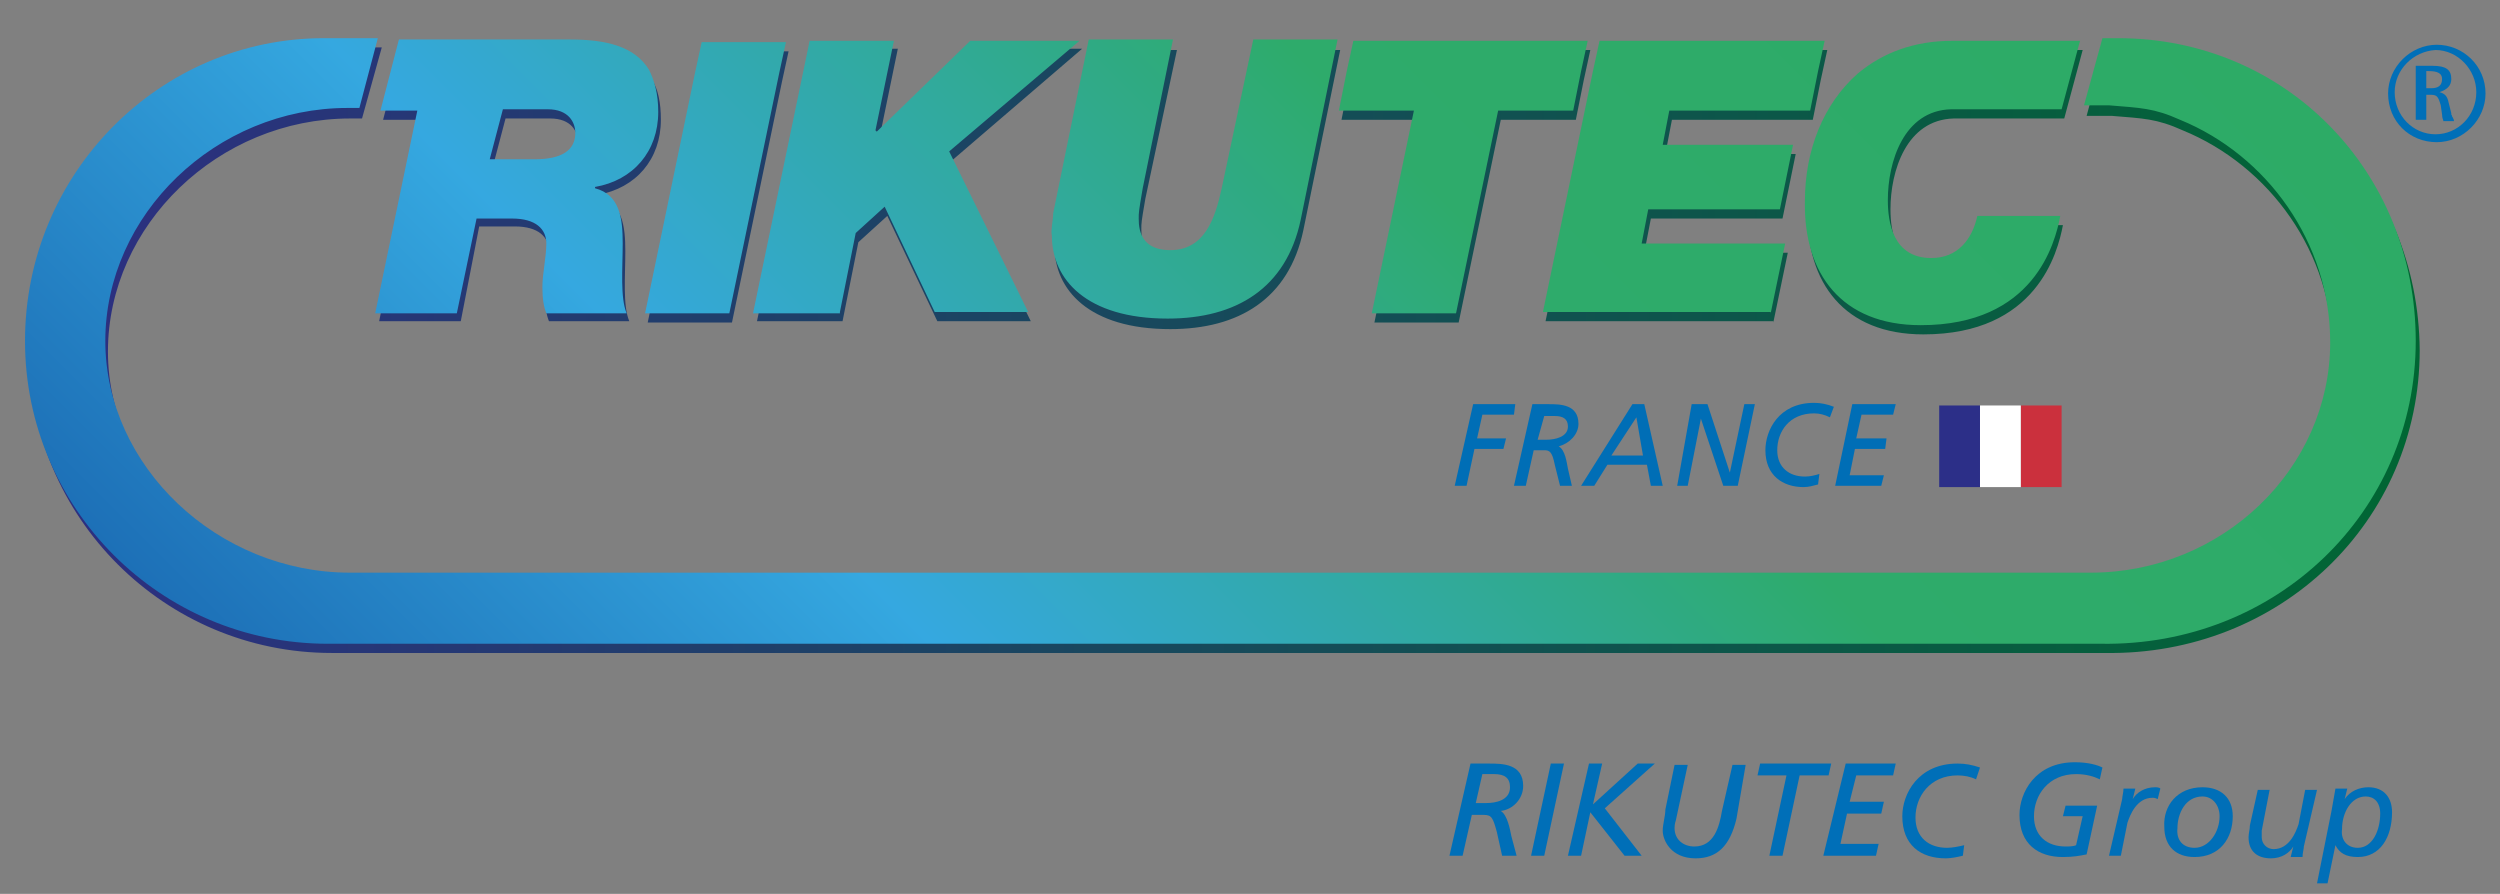 <?xml version="1.0" encoding="utf-8"?>
<!-- Generator: Adobe Illustrator 27.5.0, SVG Export Plug-In . SVG Version: 6.00 Build 0)  -->
<svg version="1.1" id="Ebene_1" xmlns="http://www.w3.org/2000/svg" xmlns:xlink="http://www.w3.org/1999/xlink" x="0px" y="0px"
	 viewBox="0 0 189.9 67.9" style="enable-background:new 0 0 189.9 67.9;" xml:space="preserve">
<rect x="0" y="0" width="189.9" height="67.9" fill="#808080" stroke="none"/>
<style type="text/css">
	.st0{fill:url(#SVGID_1_);}
	.st1{fill:#006FB8;}
	.st2{fill:url(#SVGID_00000063608206769755986900000006434548395531493517_);}
	.st3{fill:#006EB6;}
	.st4{fill:#CB303D;}
	.st5{fill:#FFFFFF;}
	.st6{fill:#2C2F88;}
</style>
<linearGradient id="SVGID_1_" gradientUnits="userSpaceOnUse" x1="2.141" y1="26.549" x2="183.739" y2="26.549">
	<stop  offset="0" style="stop-color:#2D2E82"/>
	<stop  offset="1" style="stop-color:#006633"/>
</linearGradient>
<path class="st0" d="M80.3,16.9L83,3.8h6.4L87,15.1c-0.1,0.6-0.3,1.7-0.3,2c0,0.6-0.2,2.7,2.4,2.7c2.6,0,3.4-2.4,3.9-4.7l2.4-11.3
	h6.4l-2.8,13.7c-1.1,5.2-4.9,7.5-10.1,7.5c-6.2,0-8.8-3-8.8-6.3C80,18.2,80.2,17.4,80.3,16.9z M134.7,24.5l1.1-5.3h-10.9l0.5-2.6h10
	l1-4.9h-9.9l0.5-2.6h10.7l0.6-3l0.5-2.3h-17.1l-0.5,2.3l-3.8,18.3H134.7z M146.1,25.4c8.6,0,10.2-6.2,10.6-8.3h-6.3
	c-0.4,1.8-1.5,3.2-3.5,3.2c-2.9,0-3.3-2.7-3.3-4.4c0-2.9,1.2-6.8,4.8-6.9c1.6,0,6.7,0,8.4,0l1.4-5.2h-2.7h0h-3.3v0
	c-1.2,0-2.6,0-3.7,0c-2.9,0-5.3,0.9-7.2,2.5c-2.6,2.3-4,5.8-4,9.7C137.2,21.5,140.1,25.4,146.1,25.4z M104.4,24.5h6.4L114,9.1h5.7
	l0.6-3l0.5-2.3H103l-0.5,2.3l-0.6,3h5.7L104.4,24.5z M161.1,3.6h-1.2l-1.4,5.2l1.9,0c2.4,0.2,3.4,0.2,5.4,1.1
	c6.6,2.7,11.4,9.3,11.4,16.9c0,9.6-8.2,17.5-18.2,17.5c-0.1,0-0.2,0-0.3,0l-0.3,0l-131.6,0c-10.1,0-18.6-8.1-18.6-17.6
	c0-9.6,8.4-17.7,18.4-17.7c0.2,0,0.5,0,0.7,0l0.2,0L29,3.6l-4.1,0c-12.5,0-22.7,10.3-22.7,23s10.3,23,23,23c0.2,0,1.3,0,2.4,0
	l132.3,0c13.3,0.2,23.9-10,23.9-23C183.7,13.7,173.8,3.6,161.1,3.6z M31.9,9.1h-2.8l1.4-5.4h2.8v0h10.2c2.7,0,4.9,0.5,6,2.3
	c0.5,0.8,0.7,1.8,0.7,3.1c0,3-1.9,5.2-4.8,5.7v0.1c1.9,0.5,2.1,2.3,2.1,4.2c0,1.9-0.2,4.1,0.3,5.3h-6.1c-0.2-0.5-0.3-1.1-0.3-2
	c0-1,0.3-2.3,0.3-3.3c0-1.1-0.8-1.9-2.6-1.9h-2.7L35,24.4h-6.2L31.9,9.1z M37.4,12.8h3.4c2.1,0,3.1-0.7,3.1-2c0-0.8-0.5-1.8-2.1-1.8
	h-3.4L37.4,12.8z M64,24.4l1.2-6l2.2-2l3.8,8h7.1l-6-12.2l9.9-8.5H74l-7.1,6.9l-0.1-0.1l1.4-6.8h-6.4l-4.3,20.7H64z M55.6,24.5
	l3.8-18.3l0.5-2.3h-6.4l-0.5,2.3l-3.8,18.3H55.6z"/>
<path class="st1" d="M188.8,7.1c0,2-1.7,3.7-3.7,3.7c-2.1,0-3.7-1.6-3.7-3.7c0-2,1.7-3.7,3.7-3.7C187.1,3.4,188.8,5,188.8,7.1
	 M181.9,7c0,1.8,1.4,3.2,3.1,3.2c1.7,0,3.1-1.4,3.1-3.2c0-1.7-1.4-3.2-3.1-3.2C183.3,3.9,181.9,5.3,181.9,7 M184.7,6.7
	c0.5,0,0.8-0.2,0.8-0.7c0-0.4-0.3-0.6-1-0.6h-0.2v1.3H184.7z M184.8,5c1,0,1.4,0.3,1.4,1c0,0.5-0.3,0.8-0.9,1
	c0.4,0.1,0.6,0.3,0.7,0.8l0.2,0.8l0,0.1c0.1,0.1,0,0.1,0.1,0.2c0.1,0.2,0.1,0.2,0.1,0.3h-0.8c0-0.1-0.1-0.2-0.1-0.5L185.4,8
	c-0.2-0.7-0.3-0.8-0.8-0.8h-0.3v1.3c0,0.3,0,0.5,0,0.6h-0.8c0-0.1,0-0.4,0-0.6V5.6c0-0.3,0-0.5,0-0.6H184.8z"/>
<g>
	<path class="st1" d="M111.7,58h1.4c1,0,2.6,0,2.6,1.7c0,1-0.8,1.8-1.7,1.9c0.5,0.3,0.7,1.4,0.8,1.9l0.4,1.5h-1.1l-0.4-1.8
		c-0.3-1.1-0.4-1.3-1-1.3h-0.9l-0.7,3.1h-1L111.7,58z M112.1,61h0.8c0.7,0,1.8-0.2,1.8-1.2c0-0.7-0.4-1-1.2-1h-0.9L112.1,61z"/>
	<path class="st1" d="M117.8,58h1l-1.5,7h-1L117.8,58z"/>
	<path class="st1" d="M120.7,58h1l-0.7,3.1l0,0l3.4-3.1h1.3l-3.8,3.4l2.8,3.6h-1.3l-2.6-3.3l-0.7,3.3h-1L120.7,58z"/>
	<path class="st1" d="M131.9,62.2c-0.5,2.1-1.5,3-3.1,3c-1.9,0-2.5-1.4-2.5-2.1c0-0.5,0.2-1.1,0.2-1.6l0.7-3.4h1l-0.9,4.2
		c-0.1,0.3-0.1,0.5-0.1,0.6c0,0.9,0.7,1.4,1.5,1.4c1.5,0,1.9-1.5,2.1-2.7l0.8-3.5h1L131.9,62.2z"/>
	<path class="st1" d="M138.9,58.9h-2.2l-1.3,6.1h-1l1.3-6.1h-2.2l0.2-0.9h5.4L138.9,58.9z"/>
	<path class="st1" d="M140.2,58h3.8l-0.2,0.9H141l-0.5,2h2.6l-0.2,0.9h-2.6l-0.5,2.3h2.9l-0.2,0.9h-4L140.2,58z"/>
	<path class="st1" d="M149.1,65c-0.4,0.1-0.9,0.2-1.3,0.2c-1.9,0-3.3-1-3.3-3.2c0-1.7,1.2-4,4.2-4c0.6,0,1.1,0.1,1.7,0.3l-0.3,0.9
		c-0.4-0.2-0.9-0.3-1.4-0.3c-2.1,0-3.2,1.6-3.2,3.2c0,1.5,1,2.3,2.4,2.3c0.4,0,0.9-0.1,1.3-0.2L149.1,65z"/>
	<path class="st1" d="M159.5,59.2c-0.4-0.2-1-0.4-1.8-0.4c-2.1,0-3.2,1.6-3.2,3.2c0,1.5,1,2.3,2.4,2.3c0.2,0,0.6,0,0.8-0.1l0.5-2.2
		h-1.5l0.2-0.8h2.4l-0.8,3.7c-0.5,0.1-1,0.2-1.8,0.2c-1.9,0-3.3-1-3.3-3.2c0-1.7,1.2-4,4.2-4c1,0,1.7,0.2,2.1,0.4L159.5,59.2z"/>
	<path class="st1" d="M161.2,60.7c0-0.2,0.1-0.5,0.1-0.8h0.9l-0.2,0.8h0c0.3-0.5,0.9-0.9,1.7-0.9c0.1,0,0.3,0,0.4,0.1l-0.2,0.8
		c-0.2-0.1-0.3-0.1-0.4-0.1c-1.2,0-1.7,1.3-1.9,1.9l-0.5,2.5h-0.9L161.2,60.7z"/>
	<path class="st1" d="M167.3,59.8c1.4,0,2.3,0.8,2.3,2.2c0,1.7-1,3.1-2.9,3.1c-1.4,0-2.3-0.8-2.3-2.3
		C164.3,61.2,165.4,59.8,167.3,59.8z M166.7,64.4c1.1,0,1.9-1.2,1.9-2.4c0-0.8-0.5-1.5-1.3-1.5c-1.3,0-1.9,1.3-1.9,2.4
		C165.3,63.8,165.8,64.4,166.7,64.4z"/>
	<path class="st1" d="M175,64.3c0,0.2-0.1,0.5-0.1,0.8h-0.9l0.2-0.8h0c-0.3,0.5-0.9,0.9-1.7,0.9c-1,0-1.7-0.5-1.7-1.6
		c0-0.3,0.1-0.6,0.1-0.9l0.6-2.7h0.9l-0.6,3.1c0,0.2,0,0.4,0,0.5c0,0.5,0.4,0.9,0.9,0.9c1.2,0,1.7-1.3,1.9-1.9l0.5-2.6h0.9L175,64.3
		z"/>
	<path class="st1" d="M177.1,61.6c0.1-0.6,0.2-1.1,0.3-1.7h0.9l-0.2,0.8h0c0.4-0.6,1.1-0.9,1.8-0.9c1.2,0,1.8,0.8,1.8,1.9
		c0,1.9-0.9,3.4-2.6,3.4c-0.9,0-1.4-0.3-1.7-0.9h0l-0.6,2.9H176L177.1,61.6z M179.1,64.4c1.1,0,1.7-1.3,1.7-2.6
		c0-0.9-0.5-1.3-1.1-1.3c-1.1,0-1.8,1.2-1.8,2.5C177.8,63.7,178.2,64.4,179.1,64.4z"/>
</g>
<linearGradient id="SVGID_00000115491716132713937800000009852984532954290579_" gradientUnits="userSpaceOnUse" x1="42.54" y1="75.976" x2="142.977" y2="-24.462">
	<stop  offset="0" style="stop-color:#1D70B7"/>
	<stop  offset="0.276" style="stop-color:#35A8E0"/>
	<stop  offset="0.637" style="stop-color:#2EAB6B"/>
	<stop  offset="1" style="stop-color:#2DAB66"/>
</linearGradient>
<path style="fill:url(#SVGID_00000115491716132713937800000009852984532954290579_);" d="M80,16.2l2.7-13.2h6.4l-2.3,11.3
	c-0.1,0.6-0.3,1.7-0.3,2c0,0.6-0.2,2.7,2.4,2.7c2.6,0,3.4-2.4,3.9-4.7l2.4-11.3h6.4l-2.8,13.7c-1.1,5.2-4.9,7.5-10.1,7.5
	c-6.2,0-8.8-3-8.8-6.3C79.8,17.5,80,16.7,80,16.2z M134.5,23.8l1.1-5.3h-10.9l0.5-2.6h10l1-4.9h-9.9l0.5-2.6h10.7l0.6-3l0.5-2.3
	h-17.1l-0.5,2.3l-3.8,18.3H134.5z M145.9,24.7c8.6,0,10.2-6.2,10.6-8.3h-6.3c-0.4,1.8-1.5,3.2-3.5,3.2c-2.9,0-3.3-2.7-3.3-4.4
	c0-2.9,1.2-6.8,4.8-6.9c1.6,0,6.7,0,8.4,0l1.4-5.2h-2.7h0h-3.3v0c-1.2,0-2.6,0-3.7,0c-2.9,0-5.3,0.9-7.2,2.5c-2.6,2.3-4,5.8-4,9.7
	C137,20.8,139.9,24.7,145.9,24.7z M104.2,23.8h6.4l3.2-15.4h5.7l0.6-3l0.5-2.3h-17.8l-0.5,2.3l-0.6,3h5.7L104.2,23.8z M160.9,2.9
	h-1.2L158.3,8l1.9,0c2.4,0.2,3.4,0.2,5.4,1.1c6.6,2.7,11.4,9.3,11.4,16.9c0,9.6-8.2,17.5-18.2,17.5c-0.1,0-0.2,0-0.3,0l-0.3,0
	l-131.6,0c-10.1,0-18.6-8.1-18.6-17.6c0-9.6,8.4-17.7,18.4-17.7c0.2,0,0.5,0,0.7,0l0.2,0l1.4-5.3l-4.1,0c-12.5,0-22.7,10.3-22.7,23
	s10.3,23,23,23c0.2,0,1.3,0,2.4,0l132.3,0c13.3,0.2,23.9-10,23.9-23C183.5,13,173.6,2.9,160.9,2.9z M31.7,8.4h-2.8L30.3,3h2.8v0
	h10.2c2.7,0,4.9,0.5,6,2.3C49.7,6.1,50,7.1,50,8.5c0,3-1.9,5.2-4.8,5.7v0.1c1.9,0.5,2.1,2.3,2.1,4.2c0,1.9-0.2,4.1,0.3,5.3h-6.1
	c-0.2-0.5-0.3-1.1-0.3-2c0-1,0.3-2.3,0.3-3.3c0-1.1-0.8-1.9-2.6-1.9h-2.7l-1.5,7.2h-6.2L31.7,8.4z M37.2,12.1h3.4
	c2.1,0,3.1-0.7,3.1-2c0-0.8-0.5-1.8-2.1-1.8h-3.4L37.2,12.1z M63.8,23.7l1.2-6l2.2-2l3.8,8h7.1l-6-12.2L82,3.1h-8.3l-7.1,6.9
	l-0.1-0.1l1.4-6.8h-6.4l-4.3,20.7H63.8z M55.4,23.8l3.8-18.3l0.5-2.3h-6.4l-0.5,2.3L49,23.8H55.4z"/>
<g>
	<path class="st3" d="M111.9,30.7h3.2l-0.1,0.8h-2.4l-0.4,1.8h2.2l-0.2,0.8H112l-0.6,2.8h-0.9L111.9,30.7z"/>
	<path class="st3" d="M116.4,30.7h1.2c0.9,0,2.3,0,2.3,1.5c0,0.8-0.7,1.5-1.5,1.7c0.5,0.3,0.6,1.2,0.7,1.7l0.3,1.3h-0.9l-0.4-1.6
		c-0.2-1-0.4-1.1-0.8-1.1h-0.8l-0.6,2.7h-0.9L116.4,30.7z M116.8,33.4h0.7c0.6,0,1.6-0.2,1.6-1c0-0.6-0.4-0.8-1-0.8h-0.8L116.8,33.4
		z"/>
	<path class="st3" d="M124,30.7h0.9l1.4,6.2h-0.9l-0.3-1.6h-3l-1,1.6h-1L124,30.7z M124.3,31.7l-1.9,2.9h2.4L124.3,31.7z"/>
	<path class="st3" d="M128.5,30.7h1.2l1.7,5.2h0l1.1-5.2h0.8l-1.3,6.2h-1.1l-1.7-5.1h0l-1,5.1h-0.8L128.5,30.7z"/>
	<path class="st3" d="M138.1,36.8c-0.4,0.1-0.7,0.2-1.1,0.2c-1.6,0-2.9-0.9-2.9-2.8c0-1.5,1-3.6,3.7-3.6c0.5,0,1,0.1,1.5,0.3
		l-0.3,0.8c-0.4-0.2-0.8-0.3-1.2-0.3c-1.9,0-2.8,1.4-2.8,2.8c0,1.3,0.9,2,2.1,2c0.4,0,0.8-0.1,1.1-0.2L138.1,36.8z"/>
	<path class="st3" d="M140.7,30.7h3.3l-0.2,0.8h-2.4l-0.4,1.8h2.3l-0.1,0.8h-2.3l-0.4,2h2.6l-0.2,0.8h-3.5L140.7,30.7z"/>
</g>
<g>
	<rect x="153.5" y="30.8" class="st4" width="3.1" height="6.2"/>
	<rect x="150.4" y="30.8" class="st5" width="3.1" height="6.2"/>
	<rect x="147.3" y="30.8" class="st6" width="3.1" height="6.2"/>
</g>
</svg>
